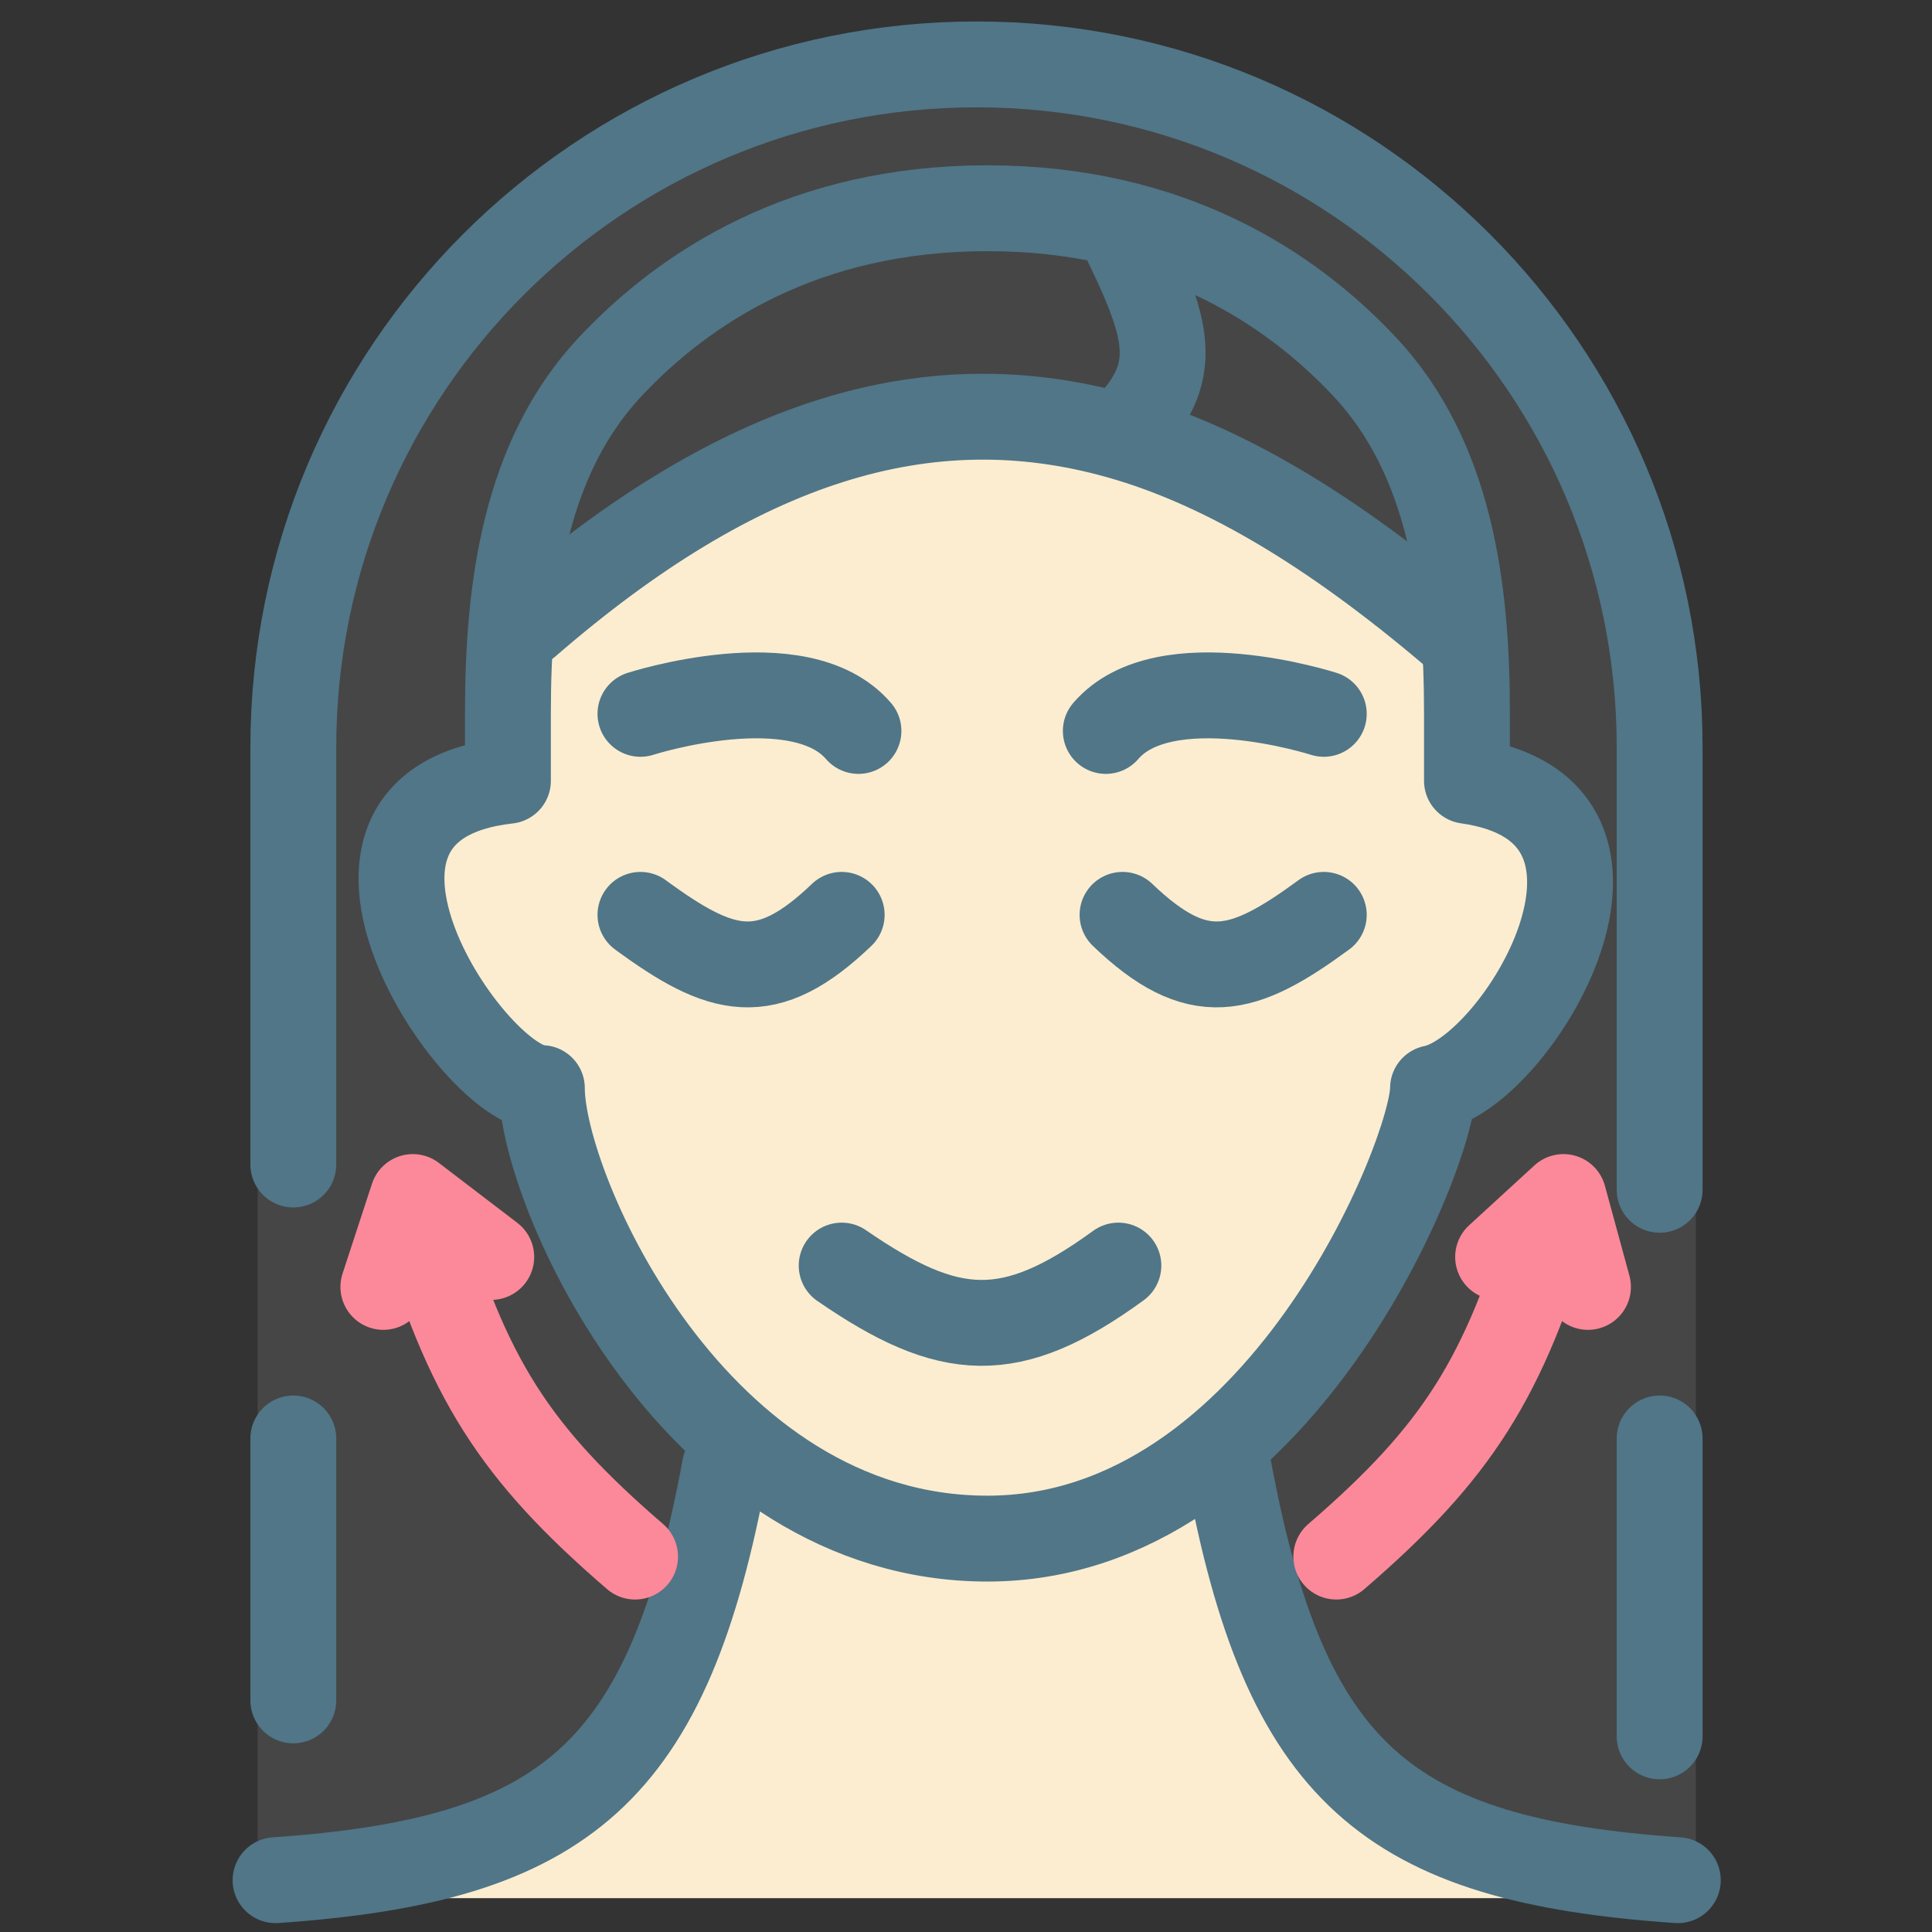 <svg width="60" height="60" viewBox="0 0 60 60" fill="none" xmlns="http://www.w3.org/2000/svg">
<rect x="0" y="0" width="60" height="60" fill="#333333" stroke="none"/>
<path d="M30.333 2C17.999 2 8.001 13.344 8.001 24.008C8.001 35.753 8 47.339 8 58.949L52.666 58.949V24.008C52.666 11.983 42.667 2 30.333 2Z" fill="#464646"/>
<path d="M22.521 46.107H38.154C40.776 56.492 44.553 58.233 52.67 58.949H8.562C16.283 58.014 19.987 56.384 22.521 46.107Z" fill="#FCEDD0"/>
<path d="M38.148 45.55C39.908 55.088 43.073 57.766 52.106 58.391" stroke="#507688" stroke-width="2.667" stroke-linecap="round" stroke-linejoin="round"/>
<path d="M22.516 45.55C20.756 55.088 17.591 57.766 8.558 58.391" stroke="#507688" stroke-width="2.667" stroke-linecap="round" stroke-linejoin="round"/>
<path d="M45.124 21.402C44.845 17.634 40.938 15.603 34.237 13.446C27.536 11.289 22.274 14.522 15.533 20.983C15.533 20.983 15.513 22.413 15.676 24.613C9.391 27.683 14.975 32.708 17.155 33.825C18.964 40.706 22.782 47.783 30.84 47.783C39.606 47.783 43.122 40.716 44.47 33.825C48.196 31.592 51.266 26.008 45.244 24.054C45.221 22.866 45.164 21.941 45.124 21.402Z" fill="#FCEDD0"/>
<path d="M41.5 48.341C45.238 45.118 46.724 42.811 48.2 37.733M46.525 39.036L48.555 37.175L49.316 39.966" stroke="#FB8999" stroke-width="2.667" stroke-linecap="round" stroke-linejoin="round"/>
<path d="M19.723 48.341C15.984 45.119 14.499 42.812 13.023 37.733M15.256 39.036L12.82 37.175L11.906 39.966" stroke="#FB8999" stroke-width="2.667" stroke-linecap="round" stroke-linejoin="round"/>
<path d="M15.774 22.13C15.774 18.252 16.3 14.216 18.953 11.387C21.258 8.93 24.985 6.467 30.666 6.467C36.347 6.467 40.074 8.93 42.379 11.387C45.032 14.216 45.558 18.252 45.558 22.13C45.558 22.765 45.558 23.469 45.558 24.248C52.016 25.164 47.139 33.27 44.504 33.793C44.504 35.754 39.76 47.783 30.666 47.783C21.573 47.783 16.828 36.931 16.828 33.793C14.72 33.793 8.789 25.033 15.774 24.248C15.774 23.469 15.774 22.765 15.774 22.13Z" stroke="#507688" stroke-width="2.667" stroke-linejoin="round"/>
<path d="M16.375 19.379C22.947 13.679 28.794 11.868 34.732 13.534M45.408 19.91C41.709 16.724 38.205 14.509 34.732 13.534M34.732 7.025C36.294 10.213 36.818 11.586 34.732 13.534M26.139 39.304C29.486 41.609 31.383 41.742 34.732 39.304M19.89 28.412C22.41 30.261 23.797 30.657 26.139 28.412M19.89 22.169C19.89 22.169 24.837 20.575 26.66 22.7M41.111 28.412C38.592 30.261 37.204 30.657 34.862 28.412M41.111 22.169C41.111 22.169 36.164 20.575 34.342 22.7" stroke="#507688" stroke-width="2.667" stroke-linecap="round" stroke-linejoin="round"/>
<path d="M51.542 53.924V44.673M9.109 52.807V44.673M51.542 36.95V23.216C51.542 11.499 42.043 2 30.326 2V2C18.608 2 9.109 11.499 9.109 23.216V36.165" stroke="#507688" stroke-width="2.667" stroke-linecap="round"/>
</svg>
